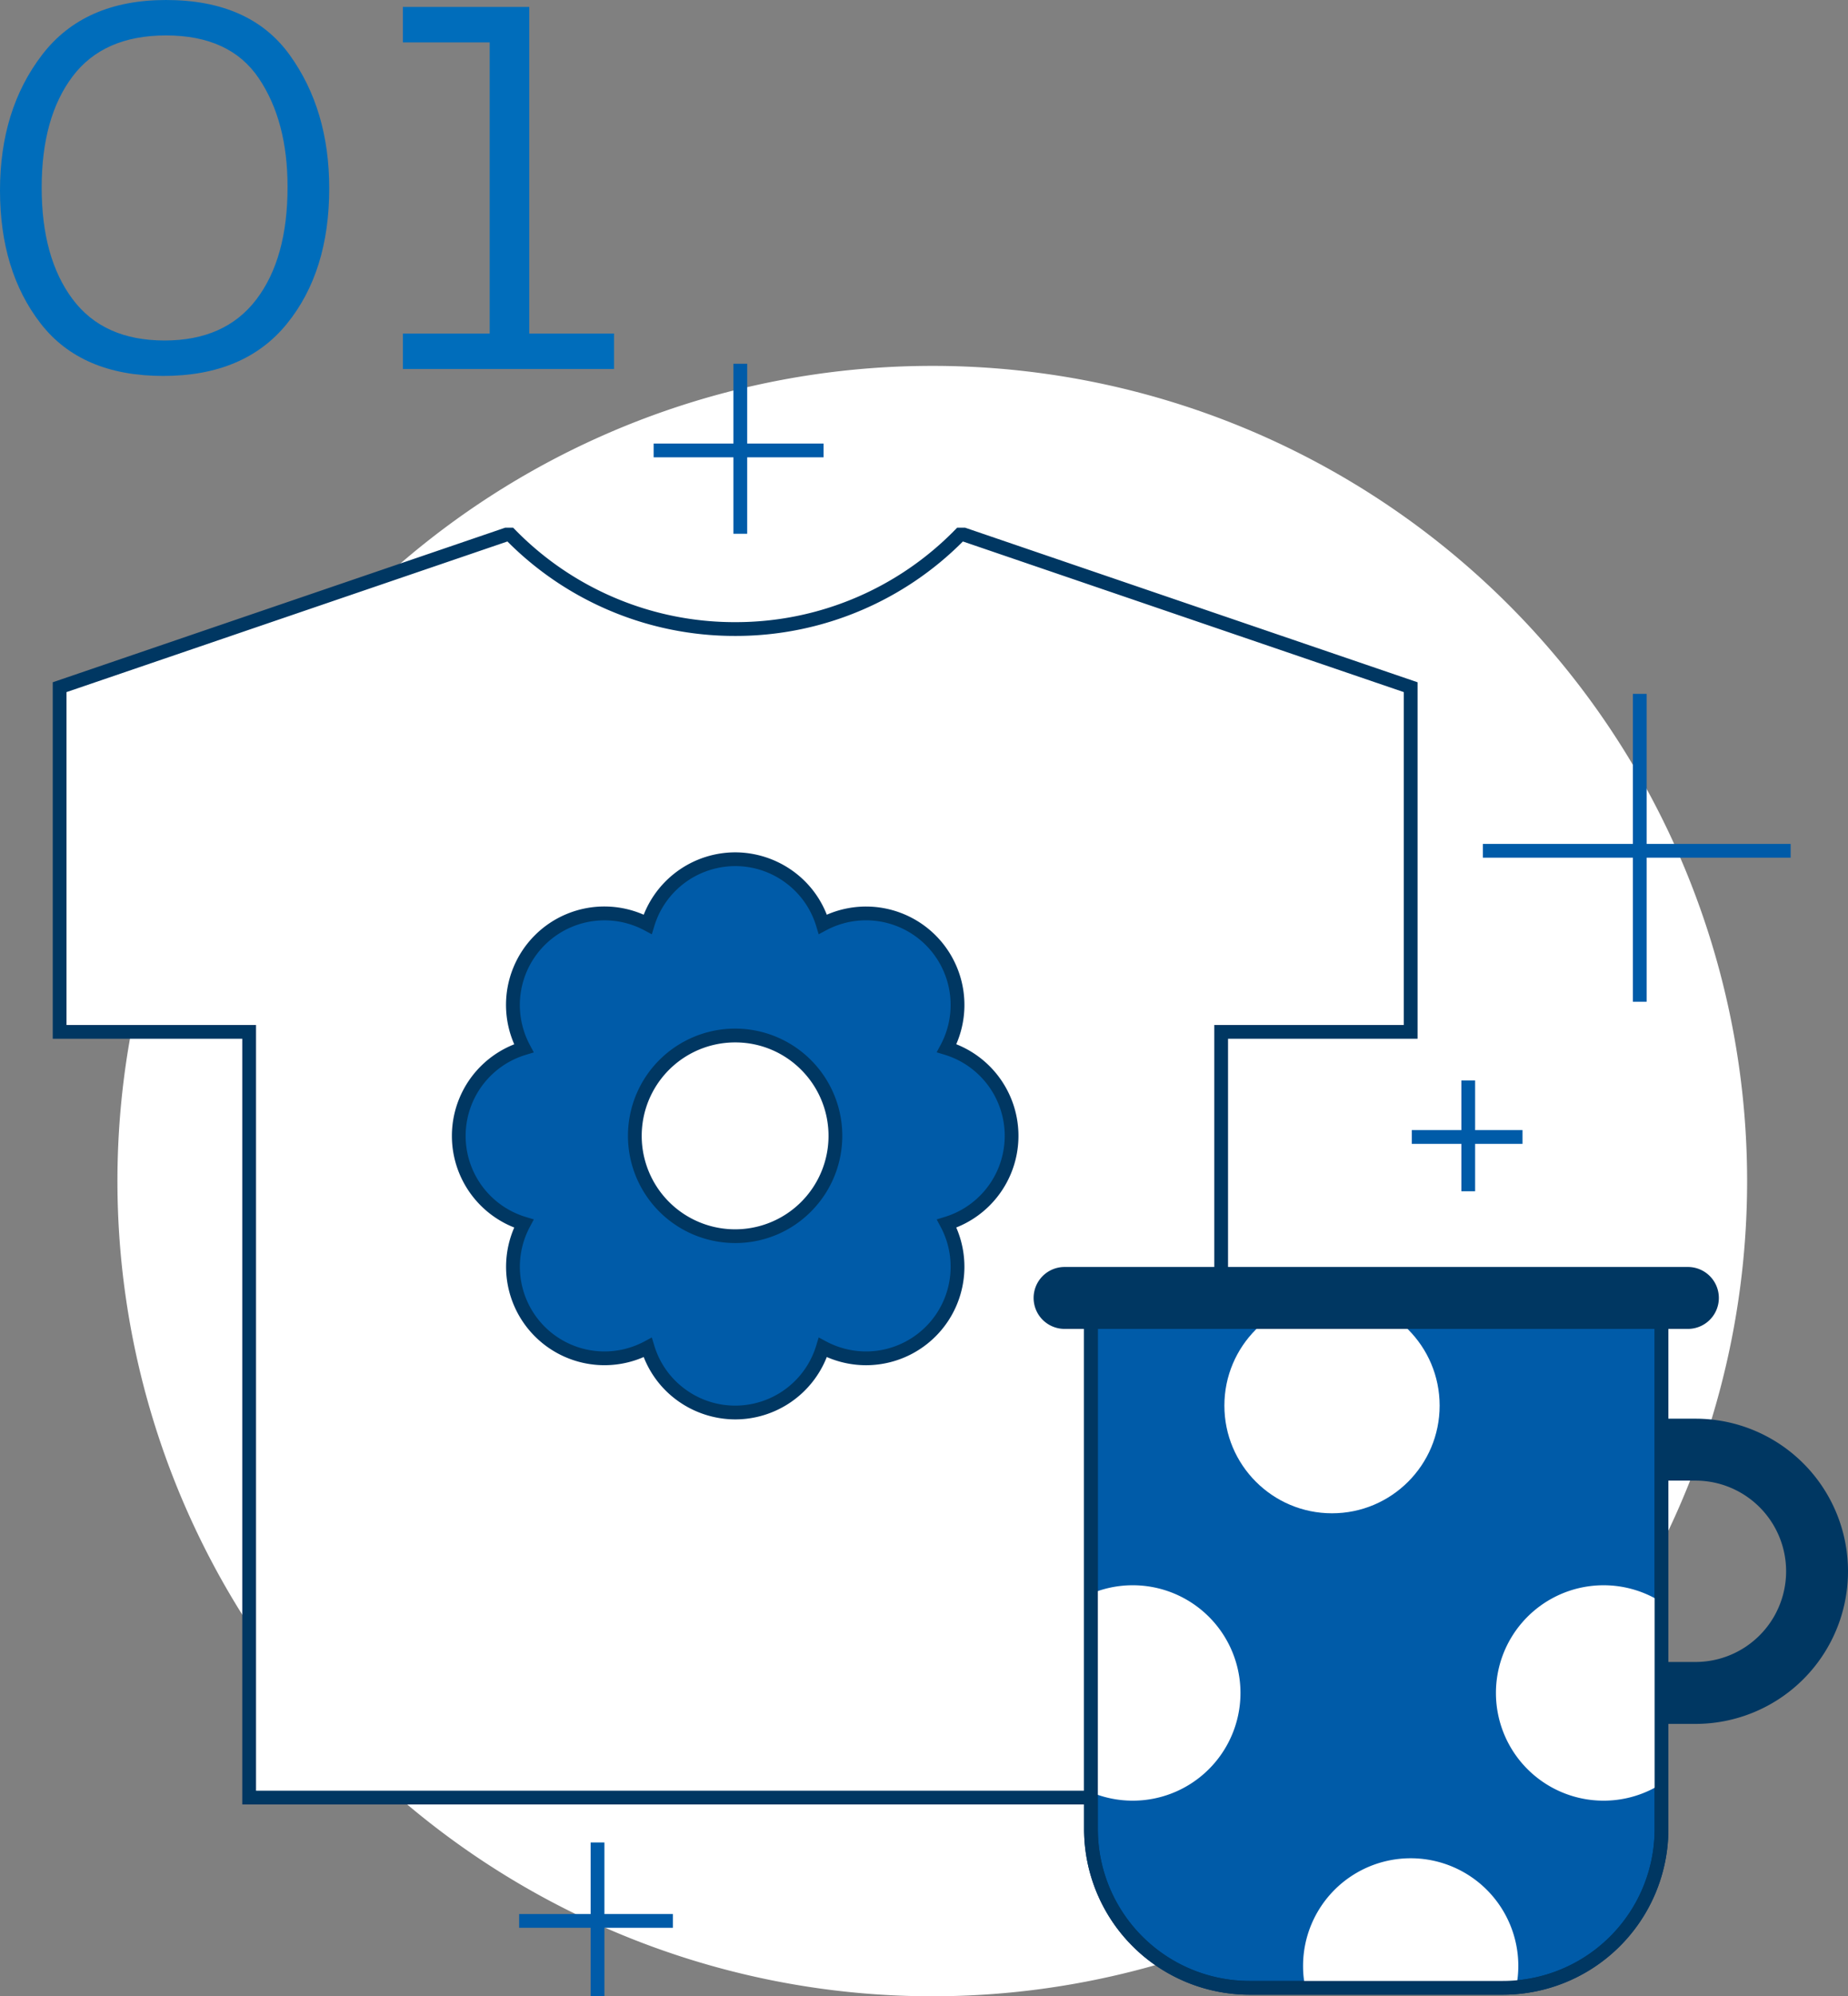 <svg xmlns="http://www.w3.org/2000/svg" width="268.718" height="290.154" viewBox="0 0 268.718 290.154">
  <rect x="0" y="0" width="268.718" height="290.154" fill="#808080" stroke="none"/>
  <g id="Group_10700" data-name="Group 10700" transform="translate(-9131.873 -23588.369)">
    <path id="Path_28542" data-name="Path 28542" d="M4.747-26.26q0,12.12-6.161,19.695T-19.392,1.01q-11.918,0-17.826-7.625t-5.909-19.342q0-11.716,6.111-19.695t18.028-7.979q12.221,0,17.978,7.979T4.747-26.26Zm-6.06-.2q0-9.595-4.192-15.807T-18.988-48.48q-9.09,0-13.585,5.959t-4.494,16.16q0,10.2,4.494,16.21t13.383,6.01q8.787,0,13.332-5.959T-1.313-26.462ZM46.157,0h-30.7V-5.151H28.078V-47.47H15.453v-5.151H33.835v47.47H46.157Z" transform="translate(9175 23642)" fill="#006dbb"/>
    <g id="cheman_ikonki_220831-01" transform="translate(9139.541 23641.238)">
      <path id="Path_28486_00000152256556262216646320000001866150895826046369_" d="M246.38,118.79A118.485,118.485,0,1,1,127.89.31h0A118.488,118.488,0,0,1,246.38,118.79" fill="#fff"/>
      <g id="Group_10691" data-name="Group 10691">
        <path id="Line_693_00000093899353588321998030000016480872606552523149_" d="M44.75,1H0V-1H44.75Z" transform="translate(207.96 70.79)" fill="#005ba8"/>
        <path id="Line_694_00000123408675209727595400000000982735174663472036_" d="M1,44.75H-1V0H1Z" transform="translate(230.77 47.98)" fill="#005ba8"/>
      </g>
      <g id="Group_10665_00000013180068473401121580000007104011285143489418_" transform="translate(19.379 93.185)">
        <path id="Line_695_00000177476381920445148560000017361359659188511664_" d="M22.36,1H0V-1H22.36Z" transform="translate(48.44 133.14)" fill="#005ba8"/>
        <path id="Line_696_00000158000833053075810770000009576907200428106404_" d="M1,22.36H-1V0H1Z" transform="translate(59.84 121.74)" fill="#005ba8"/>
      </g>
      <g id="Group_10665_00000055666802324302142440000006594217831166310556_" transform="translate(19.379 93.185)">
        <path id="Line_695_00000054260459760103131950000002412699871236031668_" d="M16.1,1H0V-1H16.1Z" transform="translate(178.24 19.2)" fill="#005ba8"/>
        <path id="Line_696_00000041986350448912224960000013549453260264817596_" d="M1,16.1H-1V0H1Z" transform="translate(186.45 10.99)" fill="#005ba8"/>
      </g>
      <g id="Group_10692" data-name="Group 10692">
        <path id="Line_697_00000139286133888896017900000016321870707405944241_" d="M24.71,1H0V-1H24.71Z" transform="translate(87.38 12.6)" fill="#005ba8"/>
        <path id="Line_698_00000104666606963679600120000012280821984038099133_" d="M1,24.71H-1V0H1Z" transform="translate(99.98)" fill="#005ba8"/>
      </g>
      <g id="Group_10694" data-name="Group 10694">
        <path id="Path_28534" data-name="Path 28534" d="M197.46,47.01v50.1H169.9V208.4H28.56V97.11H1V47.01L65.95,24.83h.58a45.632,45.632,0,0,0,32.7,13.73,45.632,45.632,0,0,0,32.7-13.73h.58Z" fill="#fff"/>
        <path id="Path_28534_-_Outline" data-name="Path 28534 - Outline" d="M65.784,23.83H66.95l.294.3a44.578,44.578,0,0,0,14.342,9.826,44.527,44.527,0,0,0,17.644,3.6,44.527,44.527,0,0,0,17.644-3.6,44.578,44.578,0,0,0,14.342-9.826l.294-.3h1.166l.157.054L198.46,46.295V98.11H170.9V209.4H27.56V98.11H0V46.295ZM99.23,39.56A46.516,46.516,0,0,1,80.8,35.794a46.554,46.554,0,0,1-14.685-9.963L2,47.725V96.11H29.56V207.4H168.9V96.11h27.56V47.725L132.347,25.831a46.554,46.554,0,0,1-14.685,9.963A46.516,46.516,0,0,1,99.23,39.56Z" fill="#003762"/>
        <g id="Group_10693" data-name="Group 10693">
          <path id="Path_28488_00000049179454554362198500000014061079822533521067_" d="M139.44,112.22a13.352,13.352,0,0,0-9.45-12.74,13.305,13.305,0,0,0-18.01-18.01,13.306,13.306,0,0,0-25.47,0A13.309,13.309,0,0,0,68.5,99.49a13.309,13.309,0,0,0,0,25.48,13.305,13.305,0,0,0,18.01,18.01,13.306,13.306,0,0,0,25.47,0,13.305,13.305,0,0,0,18.01-18.01,13.374,13.374,0,0,0,9.45-12.75" fill="#005ba8"/>
          <path id="Path_28488_00000049179454554362198500000014061079822533521067__-_Outline" data-name="Path_28488_00000049179454554362198500000014061079822533521067_ - Outline" d="M99.242,153.434a14.422,14.422,0,0,1-8.445-2.765,14.166,14.166,0,0,1-4.864-6.3,14.307,14.307,0,0,1-12.456-.507,14.3,14.3,0,0,1-6.368-18.316,14.312,14.312,0,0,1,0-26.632A14.3,14.3,0,0,1,85.935,80.081a14.326,14.326,0,0,1,13.313-9.066,14.422,14.422,0,0,1,8.445,2.765,14.166,14.166,0,0,1,4.864,6.3,14.307,14.307,0,0,1,12.456.507,14.3,14.3,0,0,1,6.367,18.318,14.327,14.327,0,0,1,0,26.636,14.309,14.309,0,0,1-13.124,20.017h0a14.326,14.326,0,0,1-5.7-1.19,14.326,14.326,0,0,1-13.313,9.066ZM87.113,141.522l.354,1.168a12.2,12.2,0,0,0,4.511,6.364A12.267,12.267,0,0,0,102.81,150.9a12.284,12.284,0,0,0,8.213-8.213l.354-1.168,1.076.576a12.333,12.333,0,0,0,5.8,1.461h0a12.309,12.309,0,0,0,10.855-18.117l-.574-1.071,1.162-.357a12.324,12.324,0,0,0,0-23.578l-1.164-.355.575-1.073a12.306,12.306,0,0,0-16.656-16.656l-1.075.576-.354-1.168a12.2,12.2,0,0,0-4.511-6.364A12.267,12.267,0,0,0,95.68,73.547a12.284,12.284,0,0,0-8.213,8.213l-.354,1.168-1.076-.576A12.309,12.309,0,0,0,69.382,99.019l.575,1.075-1.167.353a12.309,12.309,0,0,0,0,23.566l1.169.353-.576,1.076A12.306,12.306,0,0,0,86.038,142.1Z" fill="#003762"/>
          <path id="Path_28490_00000000919262893504541840000013289752804826644386_" d="M113.81,112.22A14.58,14.58,0,1,1,99.23,97.64a14.583,14.583,0,0,1,14.58,14.58" fill="#fff"/>
          <path id="Path_28490_00000000919262893504541840000013289752804826644386__-_Outline" data-name="Path_28490_00000000919262893504541840000013289752804826644386_ - Outline" d="M99.23,127.8a15.583,15.583,0,1,1,11.016-4.564A15.477,15.477,0,0,1,99.23,127.8Zm0-29.16a13.583,13.583,0,1,0,9.6,3.978A13.49,13.49,0,0,0,99.23,98.64Z" fill="#003762"/>
        </g>
      </g>
      <g id="Group_10695" data-name="Group 10695">
        <path id="Path_28535" data-name="Path 28535" d="M238.87,197.69h-8.93v-9h8.93a13.18,13.18,0,1,0,0-26.36h-8.93v-9h8.93a22.18,22.18,0,1,1,0,44.36Z" fill="#003762"/>
        <path id="Path_28536" data-name="Path 28536" d="M210.84,236.05H174.06a23.093,23.093,0,0,1-23.09-23.09V135.77h82.96v77.19A23.093,23.093,0,0,1,210.84,236.05Z" fill="#005ba8"/>
        <path id="Path_28536_-_Outline" data-name="Path 28536 - Outline" d="M210.84,237.05H174.06a24.073,24.073,0,0,1-24.09-24.09V134.77h84.96v78.19a24.073,24.073,0,0,1-24.09,24.09ZM151.97,136.77v76.19a22.073,22.073,0,0,0,22.09,22.09h36.78a22.073,22.073,0,0,0,22.09-22.09V136.77Z" fill="#003762"/>
        <path id="Path_28537" data-name="Path 28537" d="M172.71,193.2a15.665,15.665,0,0,1-21.75,14.42V178.77a15.665,15.665,0,0,1,21.75,14.43Z" fill="#fff"/>
        <circle id="Ellipse_247" data-name="Ellipse 247" cx="15.65" cy="15.65" r="15.65" transform="translate(170.37 135.78)" fill="#fff"/>
        <path id="Path_28538" data-name="Path 28538" d="M233.92,179.99V206.4a15.655,15.655,0,1,1,0-26.41Z" fill="#fff"/>
        <path id="Path_28539" data-name="Path 28539" d="M213.11,232.87a15.72,15.72,0,0,1-.31,3.09c-.65.06-1.31.09-1.97.09H182.14a15.113,15.113,0,0,1-.33-3.18,15.65,15.65,0,0,1,31.3,0Z" fill="#fff"/>
        <path id="Line_777" data-name="Line 777" d="M90.64,4.5H0A4.5,4.5,0,0,1-4.5,0,4.5,4.5,0,0,1,0-4.5H90.64A4.5,4.5,0,0,1,95.14,0,4.5,4.5,0,0,1,90.64,4.5Z" transform="translate(147.13 135.78)" fill="#003762"/>
        <path id="Path_28540" data-name="Path 28540" d="M210.84,237.05H174.06a24.073,24.073,0,0,1-24.09-24.09V134.77h84.96v78.19a24.073,24.073,0,0,1-24.09,24.09ZM151.97,136.77v76.19a22.073,22.073,0,0,0,22.09,22.09h36.78a22.073,22.073,0,0,0,22.09-22.09V136.77Z" fill="#003762"/>
      </g>
    </g>
  </g>
</svg>
